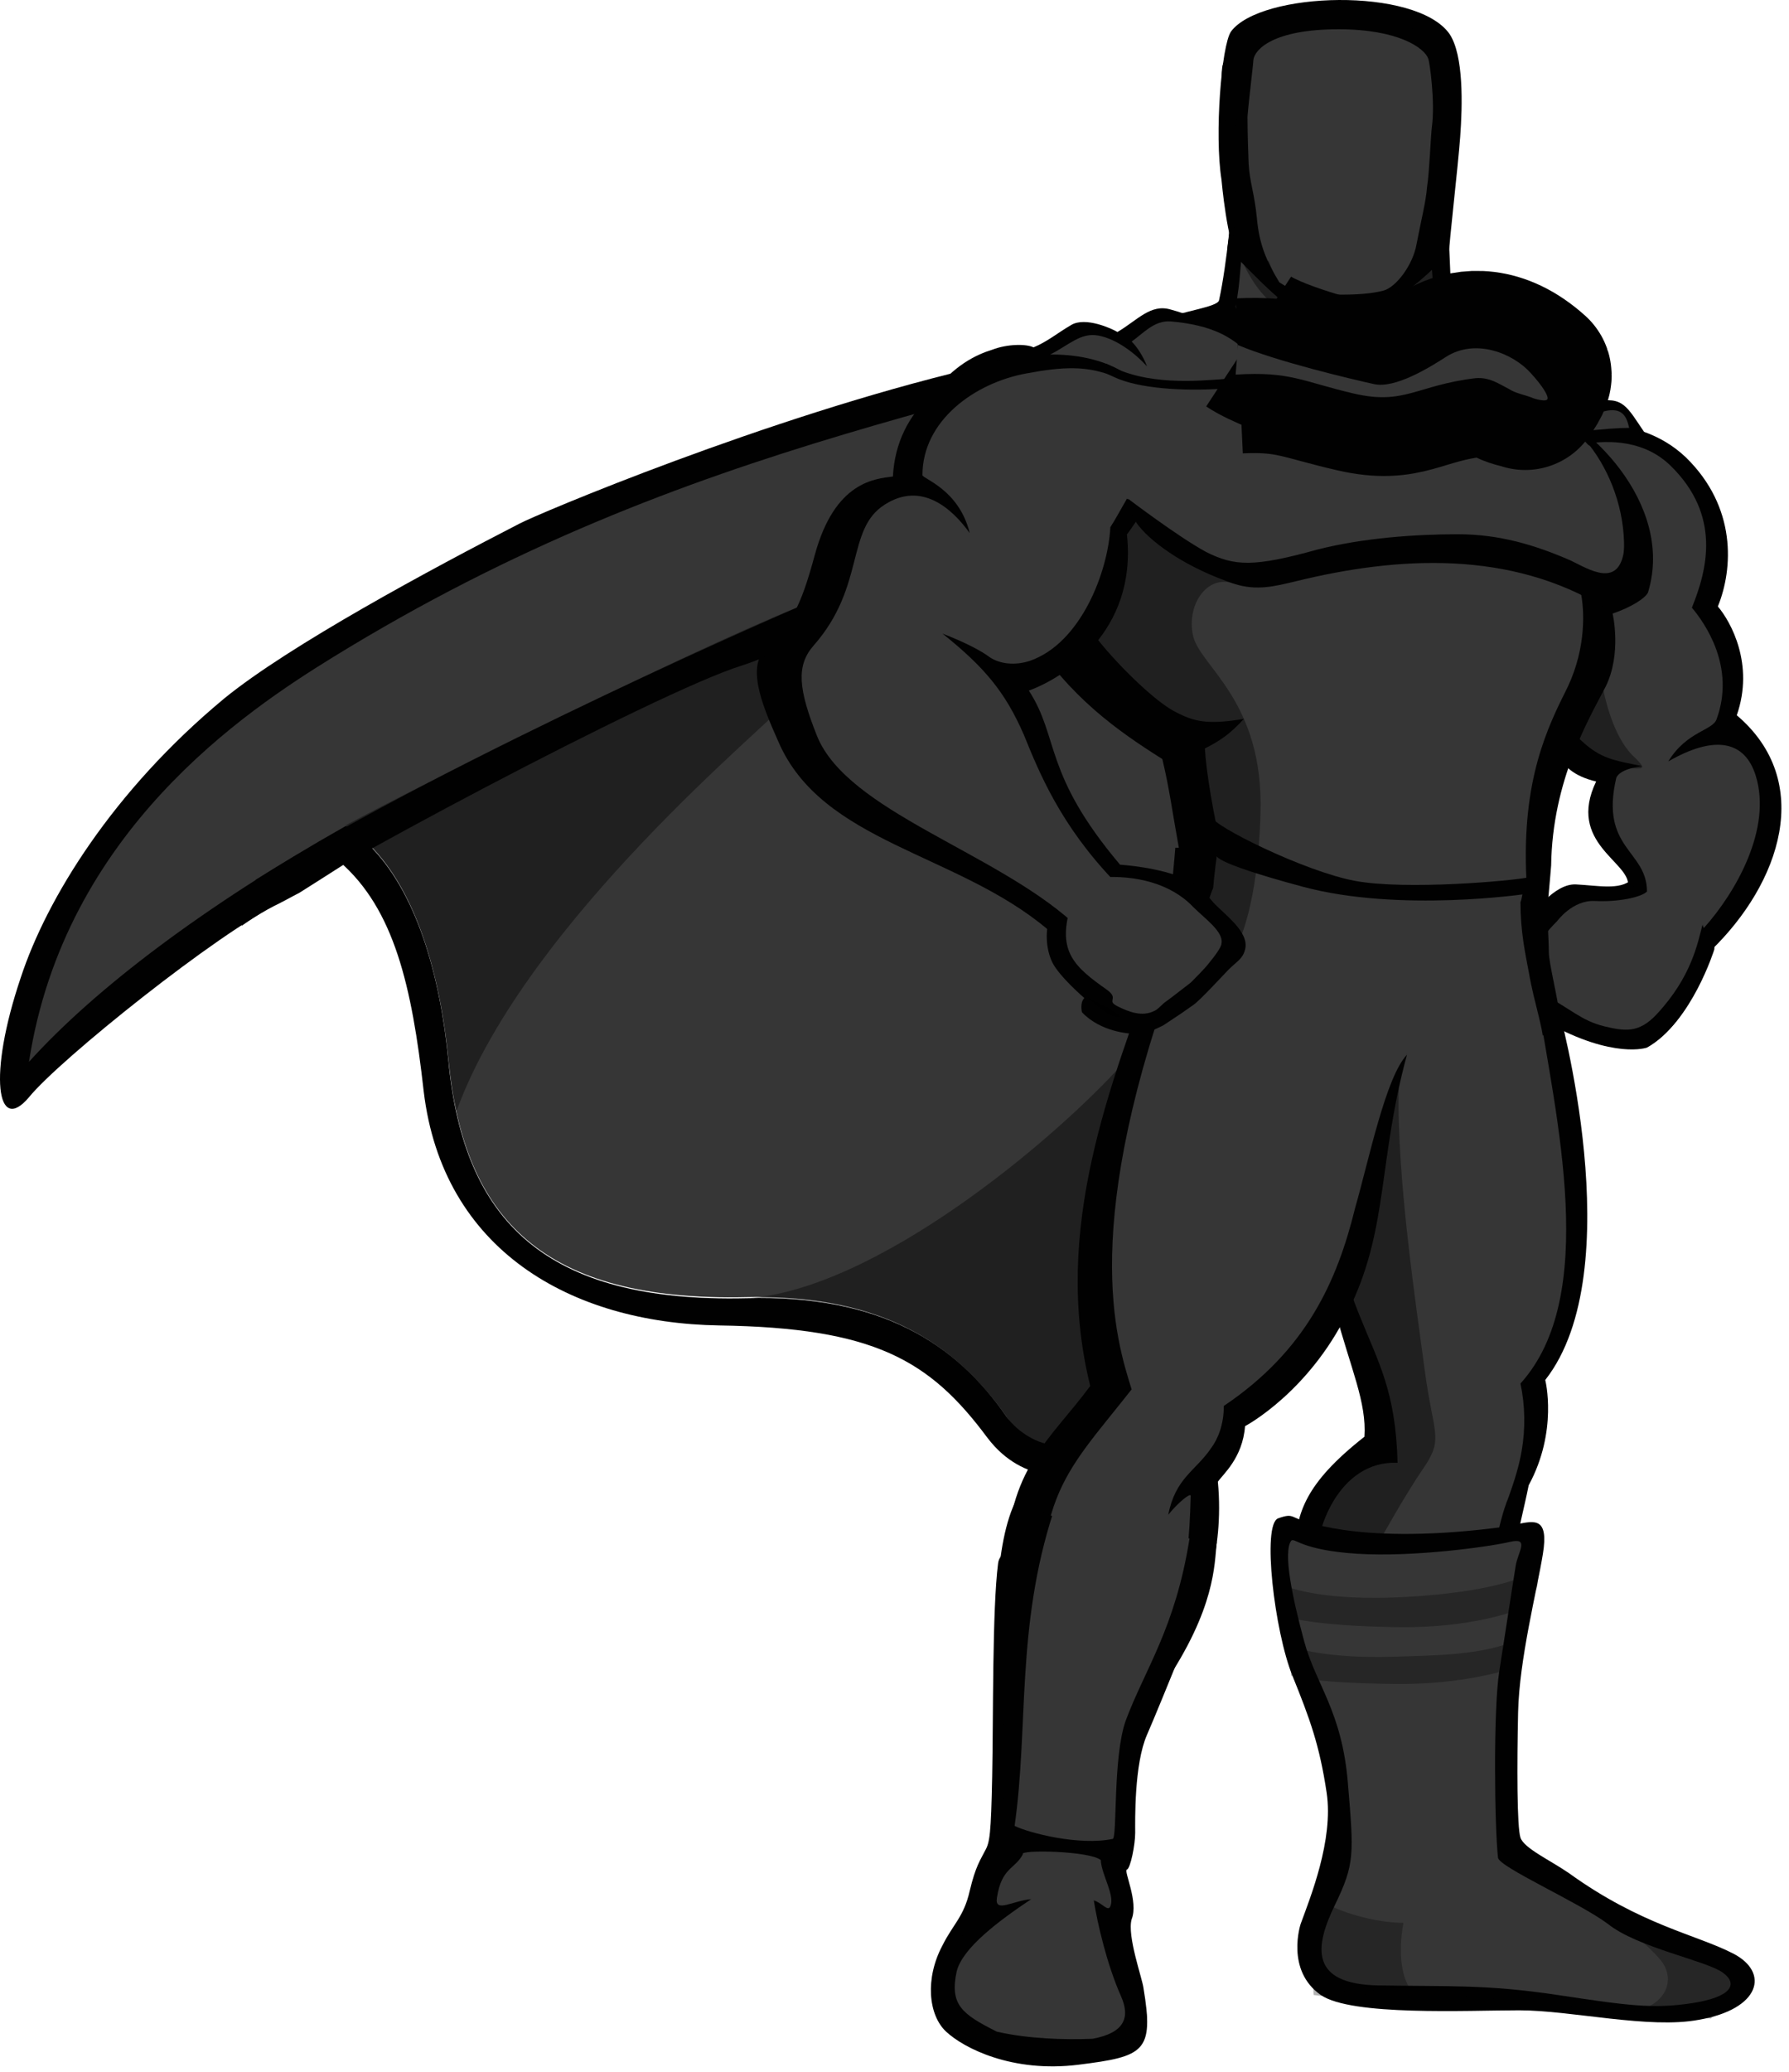 <svg width="108" height="125" viewBox="0 0 108 125" fill="none" xmlns="http://www.w3.org/2000/svg">
<path d="M16.874 54.504C13.235 56.216 3.603 63.924 1.748 66.207C-0.178 68.491 -0.749 64.923 1.249 59C2.818 54.218 6.814 47.724 13.521 42.158C17.444 38.947 26.078 34.309 31.357 31.596C32.428 31.025 46.269 25.174 58.612 22.248C59.683 21.962 57.328 24.032 56.971 25.174C55.116 30.597 18.087 53.861 18.087 53.861L16.874 54.504ZM69.029 119.944C69.671 123.797 69.1 124.083 65.105 124.582C61.109 125.082 58.184 123.583 57.114 122.584C56.044 121.585 55.83 119.373 56.9 117.375C57.542 116.09 58.185 115.662 58.541 114.092C58.898 112.593 59.184 112.236 59.469 111.666C59.754 111.166 59.826 110.666 59.897 107.17C59.968 103.673 59.897 97.107 60.254 94.325C60.611 91.47 72.954 95.609 72.954 95.609C72.954 95.609 70.028 102.888 69.244 104.672C68.459 106.456 68.53 109.881 68.53 110.595C68.53 111.309 68.245 112.736 68.031 112.807C67.817 112.878 68.744 114.734 68.316 115.804C68.03 116.804 68.958 119.373 69.029 119.944ZM73.738 10.83C73.31 8.118 73.738 2.765 74.309 1.909C76.093 -0.517 85.51 -0.802 87.508 2.052C88.365 3.336 88.293 6.334 88.15 8.261C88.008 10.187 87.508 14.326 87.437 15.683C87.366 16.682 77.02 18.251 74.737 15.54C74.095 14.826 73.738 10.83 73.738 10.83ZM94.714 113.021C99.067 116.161 102.42 116.732 104.632 117.874C106.843 119.016 106.273 121.228 102.562 121.87C99.566 122.441 94.857 121.299 91.718 121.299C88.579 121.299 81.586 121.656 79.731 120.372C77.591 118.874 78.518 116.09 78.518 116.09C79.089 114.52 80.516 111.023 80.088 108.169C79.66 105.314 79.089 103.744 78.019 101.104C76.948 98.464 76.164 91.97 77.163 91.613C78.162 91.256 77.876 91.613 79.16 91.898C80.445 92.183 81.872 92.612 84.654 92.612C87.437 92.612 90.505 92.183 91.575 91.969C92.645 91.755 93.501 91.541 93.144 93.753C92.788 95.966 91.718 100.105 91.646 103.316C91.575 106.527 91.575 110.238 91.789 110.881C92.003 111.523 93.573 112.236 94.714 113.021Z" fill="#010101"/>
<path d="M79.448 17.965C71.6 24.744 56.403 26.599 33.858 35.306C28.078 37.518 12.667 44.155 8.957 51.077C21.443 43.869 26.081 53.789 27.079 63.993C28.006 73.556 32.787 78.552 45.059 78.266C57.688 77.981 61.54 85.331 65.036 93.966C71.814 60.925 82.659 54.502 89.651 48.865C104.491 36.804 86.226 15.538 79.448 17.965Z" fill="#363636"/>
<path d="M79.448 17.969C60.612 24.534 41.99 26.175 20.087 39.663C14.878 42.874 3.891 50.153 1.75 64.069C9.741 55.22 28.22 44.088 50.837 37.023C62.253 33.455 70.601 31.1 80.732 27.175C80.019 22.607 80.019 20.823 79.448 17.969Z" fill="#363636"/>
<path d="M103.489 57.074C103.489 57.074 102.133 61.713 99.422 63.212C99.422 63.212 97.424 63.925 93.429 61.713C92.287 61.071 91.431 58.859 91.502 58.145C91.574 56.432 92.644 55.647 92.644 55.647C92.644 55.647 93.786 53.72 95.141 53.792C96.497 53.863 98.78 54.077 99.494 53.435C100.135 52.721 103.631 54.719 103.489 57.074ZM74.379 12.187C74.379 12.187 74.094 15.827 73.594 18.11C73.523 18.538 71.382 18.752 69.812 19.395C72.809 27.958 90.86 27.887 93.215 23.677C92.073 22.892 89.79 21.678 88.72 21.25C87.65 20.822 87.721 20.893 87.65 18.895C87.578 16.897 87.436 13.186 87.293 12.187C87.15 11.188 76.091 11.188 74.379 12.187Z" fill="#010101"/>
<path d="M75.094 12.187C75.094 12.187 75.094 14.256 74.88 16.254C74.809 17.182 74.738 17.753 74.595 18.466C74.524 18.895 77.021 20.607 77.734 24.389C81.159 32.025 89.079 28.243 92.361 24.604C91.219 23.818 89.364 22.748 87.224 21.892C86.153 21.463 86.653 20.536 86.582 18.538C86.51 16.54 86.225 13.614 86.082 12.543C85.939 11.473 76.807 11.187 75.094 12.187Z" fill="#363636"/>
<path d="M74.383 12.187C74.383 12.187 74.311 13.472 74.098 14.97C75.025 15.898 76.238 17.182 77.166 17.967C77.808 18.538 79.377 18.467 80.805 18.467C82.089 18.467 83.23 18.61 83.73 18.324C84.872 17.753 86.512 16.326 87.44 15.256C87.369 13.971 87.297 12.758 87.226 12.187C87.154 11.188 76.095 11.188 74.383 12.187Z" fill="#010101"/>
<path d="M80.874 17.615C80.017 17.615 79.019 17.544 78.234 17.401C77.877 17.329 77.52 17.115 77.235 16.972C76.735 16.615 76.236 16.188 75.666 15.759C74.524 14.903 74.453 14.403 74.453 14.19C74.952 9.693 74.31 5.911 74.31 5.911C74.31 5.911 73.81 3.984 76.521 3.485C79.233 2.985 80.874 2.914 80.874 2.914C80.874 2.914 82.586 2.914 85.226 3.485C87.937 3.984 87.438 5.911 87.438 5.911C87.438 5.911 86.795 9.693 87.295 14.19C87.295 14.403 87.224 14.903 86.082 15.759C85.083 16.473 84.298 17.258 83.514 17.401C82.729 17.544 81.73 17.615 80.874 17.615Z" fill="#010101"/>
<path d="M80.874 1.055C76.165 1.055 75.237 2.339 73.882 3.766C73.597 4.123 73.81 6.264 74.31 10.831H74.952C74.952 10.831 74.524 9.547 74.595 8.048C74.667 6.55 74.952 6.621 74.738 6.264C74.453 5.836 73.882 5.122 75.166 4.409C76.45 3.695 78.448 4.979 80.874 5.051C83.3 4.979 85.369 3.695 86.653 4.409C87.937 5.122 87.366 5.836 87.081 6.264C86.796 6.692 87.152 6.549 87.224 8.048C87.295 9.547 86.867 10.831 86.867 10.831H87.509C87.937 6.264 88.222 4.266 88.008 3.909C86.796 2.339 85.583 1.126 80.874 1.055ZM103.491 57.288C103.491 57.288 102.135 61.642 99.496 63.14C98.925 62.855 98.996 62.427 98.497 61.784C98.354 61.571 97.854 61.427 97.641 61.214C97.427 60.999 97.498 60.642 97.141 60.357C96.856 60.072 96.641 60.286 96.356 60.072C96.071 59.787 95.999 59.429 95.785 59.216C95.642 59.073 95.072 59.002 94.929 58.859C94.572 58.502 91.433 57.86 91.576 57.146C91.861 56.075 92.432 55.29 92.432 55.29C92.432 55.29 93.788 53.292 95.143 53.364C96.499 53.435 97.783 53.721 98.497 53.078C99.282 52.364 103.705 55.005 103.491 57.288Z" fill="#010101"/>
<path d="M94.216 25.746C94.216 25.746 98.711 24.675 101.779 27.601C104.847 30.599 104.633 34.309 103.706 36.593C104.491 37.521 105.918 40.089 104.847 43.158C109.556 47.154 107.487 53.292 103.278 57.359C103.278 57.359 102.279 53.648 98.284 53.434C98.426 52.008 94.573 50.865 96.357 47.154C93.646 46.512 93.717 44.657 93.289 42.373C92.932 40.089 94.216 25.746 94.216 25.746Z" fill="#010101"/>
<path d="M92.577 27.746C92.577 27.746 97.785 25.106 100.853 28.103C103.921 31.101 103.065 34.383 102.137 36.667C102.922 37.594 104.777 40.235 103.635 43.375C103.421 44.088 101.852 44.088 100.71 45.944C103.564 44.302 105.348 44.73 105.99 46.8C106.989 50.011 104.777 53.865 102.851 56.006C102.851 55.934 102.779 55.863 102.779 55.792C102.494 56.862 102.137 58.931 99.997 61.215C98.926 62.357 98.07 62.214 96.857 61.929C95.43 61.572 94.931 60.929 92.933 59.859C91.792 59.217 92.434 58.432 92.434 57.79C92.434 57.647 92.576 57.433 92.791 57.147C92.933 56.79 93.361 56.22 94.004 55.578C94.004 55.578 94.931 54.293 96.287 54.364C97.642 54.436 99.069 54.151 99.426 53.794C99.426 51.296 96.572 51.224 97.571 46.943C97.642 46.729 97.999 46.372 99.141 46.229C97.428 45.872 96.644 45.8 95.43 44.659C94.574 43.874 93.932 42.875 93.718 41.591C93.29 39.379 92.577 27.746 92.577 27.746Z" fill="#363636"/>
<path d="M77.518 23.244C77.09 22.672 74.879 19.818 70.669 18.676C69.456 18.319 68.671 19.319 67.459 20.032C67.102 19.818 65.532 19.105 64.676 19.604C63.82 20.103 63.249 20.603 62.393 20.96C61.965 20.745 60.823 20.745 59.896 21.102C58.968 21.388 57.541 22.03 56.185 23.885C55.33 26.954 71.311 24.67 71.311 24.67L77.518 23.244Z" fill="#010101"/>
<path d="M77.664 23.249C75.38 22.464 75.737 19.823 70.671 19.395C69.672 19.324 69.03 20.108 68.317 20.608C68.674 20.965 69.03 21.536 69.244 22.107C68.602 21.393 67.461 20.465 66.319 20.251C65.249 20.037 64.535 20.822 63.394 21.393C63.607 21.607 63.822 21.964 64.107 22.392C63.108 21.75 62.395 21.536 61.039 22.035C60.111 22.321 58.328 23.106 56.972 25.033C56.116 28.102 71.385 24.676 71.385 24.676L77.664 23.249Z" fill="#363636"/>
<path d="M91.074 24.388C91.074 24.388 91.074 23.603 91.002 22.889C91.002 22.747 90.432 22.39 90.432 22.247L90.289 22.104C90.289 22.104 91.431 21.462 92.287 21.819C93.214 22.104 93.713 23.317 93.713 23.317C95.355 22.747 95.497 23.389 96.282 24.245C97.995 23.888 98.208 24.53 99.279 26.101C99.279 26.101 97.995 25.887 95.497 26.314C93.071 26.671 91.074 24.316 91.074 24.388Z" fill="#010101"/>
<path d="M90.791 24.032C90.791 24.032 91.219 23.675 91.076 23.604C91.86 23.175 92.931 22.676 93.43 24.032C95.071 23.461 95.285 24.246 96.07 25.103C98.068 24.175 98.21 25.316 98.353 25.816C97.711 25.816 96.784 25.887 95.499 26.03C93.074 26.387 90.719 23.96 90.791 24.032Z" fill="#363636"/>
<path d="M66.529 22.25C66.529 22.25 70.596 23.677 74.021 23.463C77.445 23.178 83.296 22.892 86.435 24.748C86.435 24.748 89.646 23.605 92.642 24.391C95.639 25.175 101.133 30.314 99.492 35.737C99.349 36.094 98.422 36.665 97.352 37.022C97.352 37.022 97.922 39.448 96.923 41.446C95.924 43.373 93.713 47.084 93.641 52.222C93.57 53.078 93.428 54.862 93.285 55.719C87.719 55.505 79.158 53.435 70.739 53.578C70.81 52.651 70.881 52.08 70.953 51.152H71.166C70.739 48.797 70.596 47.584 70.168 45.8C67.456 44.087 64.602 42.089 62.177 38.306C59.822 34.524 66.529 22.25 66.529 22.25ZM94.069 60.786C94.069 60.786 98.493 76.629 93.285 83.266C93.285 83.266 94.069 86.334 92.286 89.617C92 91.044 91.643 92.329 91.43 93.755C90.502 99.679 88.932 102.176 88.504 111.667L84.223 111.596C84.223 111.596 83.723 104.745 82.225 101.106C81.37 99.037 78.016 96.253 78.159 93.47C78.301 91.329 78.73 89.545 82.368 86.691C82.654 82.552 78.515 78.626 79.158 63.212L94.069 60.786Z" fill="#010101"/>
<path d="M92.788 60.143C93.929 67.422 96.569 78.198 91.789 83.479C92.071 84.818 92.095 86.198 91.86 87.546C91.717 88.403 91.432 89.331 91.075 90.329C90.362 92.042 90.076 94.54 89.862 96.038C88.935 101.962 88.935 102.247 88.507 111.739L84.225 111.667C84.225 111.667 83.726 104.816 82.228 101.177C81.372 99.108 79.588 97.323 79.445 94.54C79.303 92.4 80.801 88.118 84.369 88.26C84.155 79.626 80.159 81.338 79.089 63.355L92.788 60.143ZM66.532 22.25C66.532 22.25 68.101 22.75 69.813 22.892C71.526 23.035 73.381 22.892 75.022 22.821C78.446 22.535 83.298 22.178 86.509 24.034C86.509 24.034 88.293 23.463 90.219 23.605C91.075 23.677 91.932 24.391 92.93 24.676C96.069 25.461 99.066 30.67 97.71 35.381C97.568 35.738 96.569 35.381 95.427 35.738C95.641 36.737 95.784 39.02 94.642 41.447C93.429 43.873 91.86 47.013 92.145 53.008C84.653 52.651 81.3 52.151 73.88 51.794C73.238 49.154 72.809 46.514 72.738 45.158C73.737 44.658 74.308 44.23 75.093 43.374C72.953 43.731 72.096 43.588 70.812 42.874C69.528 42.16 67.244 39.877 66.103 38.378C65.96 38.235 65.176 40.59 63.392 40.662C62.75 39.734 65.461 37.093 64.961 36.095C63.178 32.455 66.532 22.25 66.532 22.25Z" fill="#363636"/>
<path d="M93.359 54.222C93.359 54.222 93.501 56.791 93.501 57.433C93.501 58.147 94.072 60.287 94.143 61.286C93.359 62.642 89.934 65.711 83.726 66.853C77.591 68.137 69.457 58.504 69.457 58.504C69.671 57.576 70.385 54.864 70.884 53.437C70.956 53.294 71.098 52.937 71.098 52.795C71.74 51.867 93.359 54.222 93.359 54.222Z" fill="#010101"/>
<path d="M91.789 54.431C91.789 56.215 92.074 57.5 92.289 58.642C92.645 60.711 93.216 62.067 93.216 63.423C93.216 67.562 87.794 66.848 83.227 66.991C77.091 68.276 71.883 58.642 71.883 58.642C72.311 57 72.596 55.145 73.238 53.575C73.309 52.718 73.452 51.648 73.523 51.148C82.228 51.148 88.364 51.648 91.931 52.004C92.074 52.789 91.932 54.145 91.789 54.431Z" fill="#363636"/>
<path d="M84.937 63.644C84.937 63.644 81.156 55.223 69.811 57.721C67.1 65.357 63.461 74.134 65.816 83.626C63.461 86.837 60.75 88.621 60.75 94.544C60.75 100.467 61.035 101.466 61.035 101.466L69.383 101.895C69.383 101.895 72.094 98.398 73.164 94.616C73.45 93.545 73.735 91.619 73.521 89.406C73.806 88.978 75.019 87.979 75.162 86.052C75.162 86.052 79.229 83.912 81.584 78.702C83.796 73.992 83.225 69.924 84.937 63.644Z" fill="#010101"/>
<path d="M84.939 63.638C84.725 62.853 81.871 55.146 71.312 57.429C65.105 73.985 67.388 80.836 68.315 83.833C64.105 89.185 62.179 90.327 63.035 101.174H68.601C71.169 97.107 71.74 95.608 71.882 90.256C71.882 90.042 71.098 90.684 70.527 91.398C70.955 89.186 72.168 88.757 73.096 87.402C73.524 86.831 73.88 85.974 73.88 84.832C78.874 81.478 80.73 77.268 81.8 72.915C82.656 69.918 83.655 64.993 84.939 63.638Z" fill="#363636"/>
<path d="M67.315 52.156C67.315 52.156 69.241 52.227 70.954 52.798C72.595 53.369 72.595 53.726 73.237 54.44C73.879 55.154 75.449 56.224 75.163 57.294C75.021 57.865 74.664 58.008 74.165 58.508C73.95 58.722 72.38 60.434 72.024 60.648C71.81 60.791 71.524 61.005 71.31 61.148L70.24 61.861C69.527 62.218 69.027 62.432 68.243 62.361C68.243 62.361 66.459 62.29 65.317 61.077C65.317 61.077 65.174 60.506 65.46 60.22C65.46 60.22 63.962 58.936 63.533 58.079C63.105 57.223 63.105 56.01 63.391 55.368C63.533 54.725 66.316 52.941 67.315 52.156ZM69.099 121.592L68.885 123.377C68.885 123.377 68.243 124.161 63.462 124.09C58.611 124.019 57.327 122.52 56.898 121.735L56.613 119.88C56.613 119.88 57.541 118.524 57.755 118.524C59.325 118.666 64.676 120.807 68.386 121.378C68.742 121.378 68.813 121.521 69.099 121.592ZM79.444 117.953C79.444 118.737 79.373 118.737 79.373 119.523C80.228 120.165 82.37 120.522 86.436 120.45C92.358 120.307 97.852 122.234 104.558 121.092L104.629 119.808L103.987 119.737L80.228 117.81L79.444 117.953Z" fill="#010101"/>
<path d="M84.655 120.452H86.439C90.292 120.31 93.93 121.166 97.854 121.38C99.923 121.309 102.492 120.809 102.278 119.311L82.015 117.598C80.802 118.954 81.729 120.095 84.655 120.452ZM61.395 90.409C62.038 90.837 66.39 93.406 73.453 93.049C73.31 94.405 73.382 97.046 70.243 101.684C68.673 103.968 67.317 107.964 67.032 113.031C67.103 114.173 67.745 115.172 66.889 116.67C67.174 117.598 68.316 119.453 68.887 120.595C69.457 121.737 69.743 123.022 65.961 123.093C62.109 123.164 55.901 122.736 56.758 119.739C57.186 118.169 58.399 116.528 58.542 115.885C58.684 115.243 58.684 113.316 59.897 112.032C60.967 108.464 60.611 105.038 60.397 101.827C60.04 98.473 59.968 93.121 61.395 90.409ZM68.031 32.248C73.097 25.468 68.816 20.045 60.682 21.686C57.4 22.328 54.118 24.612 53.904 28.751C52.834 28.894 50.408 29.036 49.195 33.461C48.268 36.886 47.769 37.529 46.127 39.241C45.057 40.454 46.199 42.952 46.983 44.736C49.623 50.874 57.757 51.444 63.251 56.083C65.106 55.583 67.032 53.514 67.603 52.158C62.965 46.663 63.964 44.522 62.109 41.668C64.107 40.954 68.673 38.171 68.031 32.248Z" fill="#010101"/>
<path d="M67.031 31.809C67.316 31.381 67.816 30.453 68.03 30.096C68.101 30.025 68.886 31.381 68.957 31.309C70.884 28.169 71.383 23.602 69.171 23.174C68.672 23.102 67.745 22.889 66.96 22.603C65.533 22.103 64.249 22.103 61.965 22.532C58.826 23.102 55.687 25.386 55.687 28.669C55.687 28.883 57.898 29.525 58.541 32.166C57.47 30.667 55.615 29.026 53.403 30.453C51.049 31.951 52.262 35.377 49.122 38.945C48.052 40.158 48.195 41.586 49.336 44.44C51.191 48.936 59.967 51.362 64.747 55.644C65.889 55.144 66.674 54.002 67.245 53.146C64.034 49.792 62.749 46.652 61.822 44.368C60.681 41.728 59.396 40.23 56.899 38.231C58.184 38.73 59.182 39.23 59.753 39.658C60.395 40.086 61.322 40.158 62.179 39.872C65.247 38.803 66.888 34.521 67.031 31.809Z" fill="#363636"/>
<path d="M98.069 32.948C97.855 35.66 95.857 34.304 94.787 33.805C92.647 32.877 90.506 32.235 88.009 32.235C85.512 32.235 82.301 32.449 79.519 33.163C75.666 34.233 74.524 34.162 72.812 33.305C71.1 32.377 68.104 30.094 68.104 30.094C68.104 30.094 68.032 30.807 68.746 31.735C69.673 32.877 71.742 34.304 74.525 35.232C75.88 35.66 76.951 35.374 78.164 35.089C84.513 33.519 91.22 33.234 96.856 36.659C97.142 36.802 98.141 36.373 98.569 35.731C99.139 34.804 98.069 32.948 98.069 32.948Z" fill="#010101"/>
<path d="M65.606 60.141C66.176 60.498 66.89 60.712 67.674 61.354C67.674 61.354 67.032 61.354 66.747 61.069C66.39 60.855 65.677 60.212 65.606 60.141Z" fill="black"/>
<path d="M86.225 3.55C86.011 2.908 84.441 1.766 80.802 1.766C76.878 1.766 75.737 2.979 75.665 3.621C75.665 3.835 75.38 6.119 75.309 7.047C75.309 7.047 75.309 8.188 75.38 9.901C75.451 11.043 75.737 11.685 75.879 13.184C76.022 14.753 76.45 15.752 77.235 17.037C77.592 17.251 77.877 17.465 78.234 17.537C79.661 17.822 82.158 17.893 83.514 17.537C84.298 17.323 85.297 15.967 85.511 14.754C85.796 13.255 86.082 12.184 86.153 11.257C86.296 10.33 86.367 8.26 86.438 7.689C86.653 6.119 86.296 3.693 86.225 3.55Z" fill="#363636"/>
<path d="M78.732 91.758C78.732 91.758 82.513 93.399 91.86 91.972C91.86 91.972 89.22 105.245 90.433 111.882C90.433 111.882 91.646 113.595 100.636 116.877C100.636 116.877 104.631 117.876 104.488 119.875C104.488 119.875 104.631 120.303 99.78 120.16C94.928 120.017 90.362 119.161 87.151 119.161C83.94 119.161 80.516 119.303 79.945 118.376C79.303 117.52 80.088 115.307 81.015 114.023C82.014 112.667 81.729 111.667 81.657 109.242C81.443 102.89 76.591 96.325 78.732 91.758Z" fill="#010101"/>
<path d="M77.947 92.966C77.447 93.68 78.018 96.391 78.731 99.032C79.445 101.672 81.015 103.243 81.371 107.596C81.728 111.877 81.799 112.448 80.586 114.946C79.373 117.443 79.017 119.727 83.226 119.798C87.436 119.87 89.719 119.727 94 120.369C98.281 121.012 99.779 121.226 102.134 120.869C104.488 120.512 104.987 119.727 103.989 119.014C102.99 118.3 98.852 117.515 97.068 116.087C95.355 114.803 90.504 112.662 90.433 112.091C90.219 110.164 90.147 103.171 90.504 100.887C90.861 98.603 91.36 95.321 91.503 94.465C91.646 93.608 92.359 92.752 91.146 93.037C89.933 93.322 85.367 93.965 81.942 93.751C78.518 93.537 78.161 92.752 77.947 92.966Z" fill="#363636"/>
<path opacity="0.3" d="M80.373 115.022C81.585 115.593 83.369 116.021 84.725 116.021C84.725 116.021 84.225 118.376 85.01 119.803C85.794 121.23 79.302 120.374 79.302 120.374L79.017 115.307L80.373 115.022ZM99.28 121.159C100.421 120.802 101.206 119.518 100.279 118.305C99.28 117.091 98.424 116.877 99.708 116.806C100.992 116.735 105.701 119.589 105.701 119.589L103.275 121.801L99.28 121.159ZM77.732 95.754C79.374 96.325 81.871 96.467 84.011 96.396C86.151 96.325 89.362 96.039 91.432 95.326C93.5 94.612 92.644 96.11 92.644 96.11L91.503 97.181C91.503 97.181 88.791 98.251 84.368 98.18C79.16 98.109 77.59 97.538 77.59 97.538L77.732 95.754ZM77.875 99.322C79.516 99.893 82.013 100.036 84.154 99.964C86.294 99.893 89.148 99.893 91.217 99.108C92.073 98.823 91.574 100.036 91.574 100.036L91.217 100.678C91.217 100.678 88.435 101.677 84.082 101.605C78.874 101.534 77.946 101.106 77.946 101.106L77.875 99.322Z" fill="#010101"/>
<path d="M73.168 49.297C73.168 49.797 78.733 52.579 81.801 53.15C84.869 53.721 91.29 53.15 92.289 52.936L92.146 53.936C92.146 53.936 84.512 55.077 78.662 53.507C72.811 51.938 73.453 51.581 73.453 51.581L73.168 49.297Z" fill="#010101"/>
<path d="M61.251 110.17C62.107 110.599 65.175 111.383 67.173 110.955C67.458 110.884 67.173 106.031 67.958 103.819C69.099 100.75 70.954 98.252 71.81 92.829C68.813 92.544 65.389 91.759 63.605 91.188C61.322 98.181 62.107 104.176 61.251 110.17ZM66.031 114.666C66.531 114.809 66.888 115.38 67.03 115.023C67.316 114.381 66.531 113.168 66.459 112.311V112.24C65.817 111.669 61.465 111.598 61.751 111.883C61.251 112.811 60.467 112.668 60.181 114.524C60.039 115.451 61.18 114.666 62.25 114.595C60.324 115.879 58.112 117.521 57.755 118.948C57.327 120.946 58.041 121.517 60.181 122.588C62.036 123.016 64.248 123.087 65.96 123.016C67.887 122.659 68.244 121.732 67.673 120.447C66.816 118.52 66.245 116.022 66.031 114.666Z" fill="#363636"/>
<path d="M66.817 21.961C69.172 23.317 72.454 22.96 73.667 22.889C73.952 22.889 76.806 22.389 76.949 22.46C77.234 22.532 77.234 22.746 77.234 22.746C77.234 22.746 76.164 23.317 73.738 23.459C71.455 23.602 68.744 23.459 67.246 22.746C65.462 21.961 66.817 21.961 66.817 21.961ZM91.076 23.317C91.504 23.602 94.286 24.673 95.499 25.957C96.57 27.099 95.999 27.028 95.785 26.742C95.499 26.385 93.287 24.887 92.431 24.53C91.575 24.173 90.505 23.531 90.505 23.388C90.505 23.246 91.076 23.317 91.076 23.317Z" fill="#010101"/>
<path d="M66.462 52.937C68.531 52.795 70.671 53.294 72.027 54.721C72.74 55.435 73.882 56.22 73.739 56.934C73.739 57.148 73.311 57.719 72.955 58.147C72.741 58.432 72.099 59.074 71.884 59.289C71.599 59.503 70.6 60.288 70.386 60.431C70.172 60.573 69.886 60.93 69.672 61.002C68.959 61.359 68.174 61.073 67.461 60.716C66.748 60.359 67.604 60.288 66.819 59.717C64.893 58.361 63.822 57.433 64.607 54.793C64.678 54.293 65.463 53.722 66.462 52.937Z" fill="#363636"/>
<path opacity="0.4" d="M48.265 36.594C41.843 39.163 25.505 47.299 20.867 49.797C24.72 52.223 26.504 58.075 27.075 63.998C27.146 64.569 27.217 65.068 27.288 65.639C27.36 66.139 27.431 66.495 27.502 66.71C27.502 66.781 27.502 66.924 27.574 66.995C31.783 55.506 46.837 43.374 47.408 42.446C47.694 42.018 47.051 40.163 48.05 38.379C49.335 36.095 51.832 35.095 48.265 36.594ZM63.533 90.473C66.815 83.908 66.886 77.628 66.815 70.277C66.815 67.209 69.027 62.855 67.885 64.069C63.604 68.85 52.831 77.842 45.054 78.341C55.97 77.985 60.251 83.48 63.533 90.473Z" fill="#010101"/>
<path d="M14.59 55.862C18.657 52.936 39.704 41.732 44.77 40.162C49.836 38.521 48.266 36.594 48.266 36.594C48.266 36.594 27.718 45.443 15.446 53.079" fill="#010101"/>
<path opacity="0.4" d="M74.525 35.234C72.883 34.592 71.599 36.519 72.027 38.374C72.456 40.23 76.309 42.299 76.094 49.078C75.952 54.645 74.739 56.928 74.739 56.928L72.027 53.503C72.027 53.503 71.599 45.796 70.672 44.654C69.745 43.512 66.819 41.443 65.678 40.372C64.536 39.301 66.962 37.874 66.819 35.876C66.677 33.949 68.032 30.096 68.032 30.096L74.525 35.234ZM84.442 65.634C84.3 70.986 85.513 78.908 86.012 82.69C86.511 86.472 87.153 86.758 86.012 88.471C84.87 90.112 83.372 92.824 83.372 92.824L78.449 92.395C78.449 92.395 82.373 87.4 82.587 86.472C82.801 85.545 80.589 78.48 80.589 78.48L84.442 65.634ZM74.953 15.681C75.952 17.892 77.165 18.892 79.091 19.534C80.232 19.962 84.727 20.533 86.511 18.535C87.296 17.607 86.796 15.109 86.796 15.109L82.73 18.392L77.236 17.393L76.594 15.752L74.953 15.681Z" fill="#010101"/>
<path d="M75.379 20.609C77.234 21.823 81.872 22.965 83.156 23.178C84.44 23.464 86.509 21.823 87.508 21.395C88.579 20.895 90.434 20.609 92.574 22.536C92.788 22.75 92.075 23.678 92.075 23.678C92.003 23.607 91.575 23.607 91.004 23.321C90.434 23.036 89.934 22.822 89.078 22.893C85.51 23.321 84.94 24.534 81.801 23.82C78.661 23.106 77.876 22.536 74.809 22.679" fill="#363636"/>
<path d="M75.379 20.609C77.234 21.823 81.872 22.965 83.156 23.178C84.44 23.464 86.509 21.823 87.508 21.395C88.579 20.895 90.434 20.609 92.574 22.536C92.788 22.75 92.075 23.678 92.075 23.678C92.003 23.607 91.575 23.607 91.004 23.321C90.434 23.036 89.934 22.822 89.078 22.893C85.51 23.321 84.94 24.534 81.801 23.82C78.661 23.106 77.876 22.536 74.809 22.679" stroke="#010101" stroke-width="9.362" stroke-miterlimit="10" stroke-linejoin="round"/>
<path d="M74.736 20.82C77.09 21.82 81.656 22.89 82.941 23.175C84.225 23.461 86.294 22.176 87.293 21.534C89.077 20.392 91.36 21.32 92.43 22.533C93.143 23.318 93.429 23.818 93.429 24.032C93.429 24.317 92.573 24.032 92.573 24.032C92.073 23.818 91.502 23.747 91.075 23.461C90.504 23.175 89.933 22.747 89.077 22.818C85.51 23.247 84.796 24.46 81.728 23.746C78.66 23.032 77.876 22.39 74.594 22.604" fill="#363636"/>
<path d="M63.678 87.467C63.535 87.325 63.82 87.182 63.678 87.182C62.75 87.182 61.466 86.468 60.752 85.469C57.684 81.045 53.189 78.119 45.056 78.333C32.855 78.618 28.003 73.623 27.076 64.061C26.576 58.851 25.149 53.784 22.224 50.93L20.512 52C23.794 54.855 24.864 59.493 25.578 65.845C26.719 75.407 34.425 79.832 43.414 79.975C52.761 80.117 56.114 82.044 59.61 86.754C60.752 88.253 62.036 88.752 63.035 88.966L63.678 87.467Z" fill="#010101"/>
<path opacity="0.4" d="M96.784 41.586C96.998 42.656 97.569 44.726 98.71 45.725C99.21 46.224 99.281 46.367 98.853 46.367C98.425 46.367 95.286 46.224 95.286 46.224L94.43 44.726L96.784 41.586Z" fill="#010101"/>
</svg>
